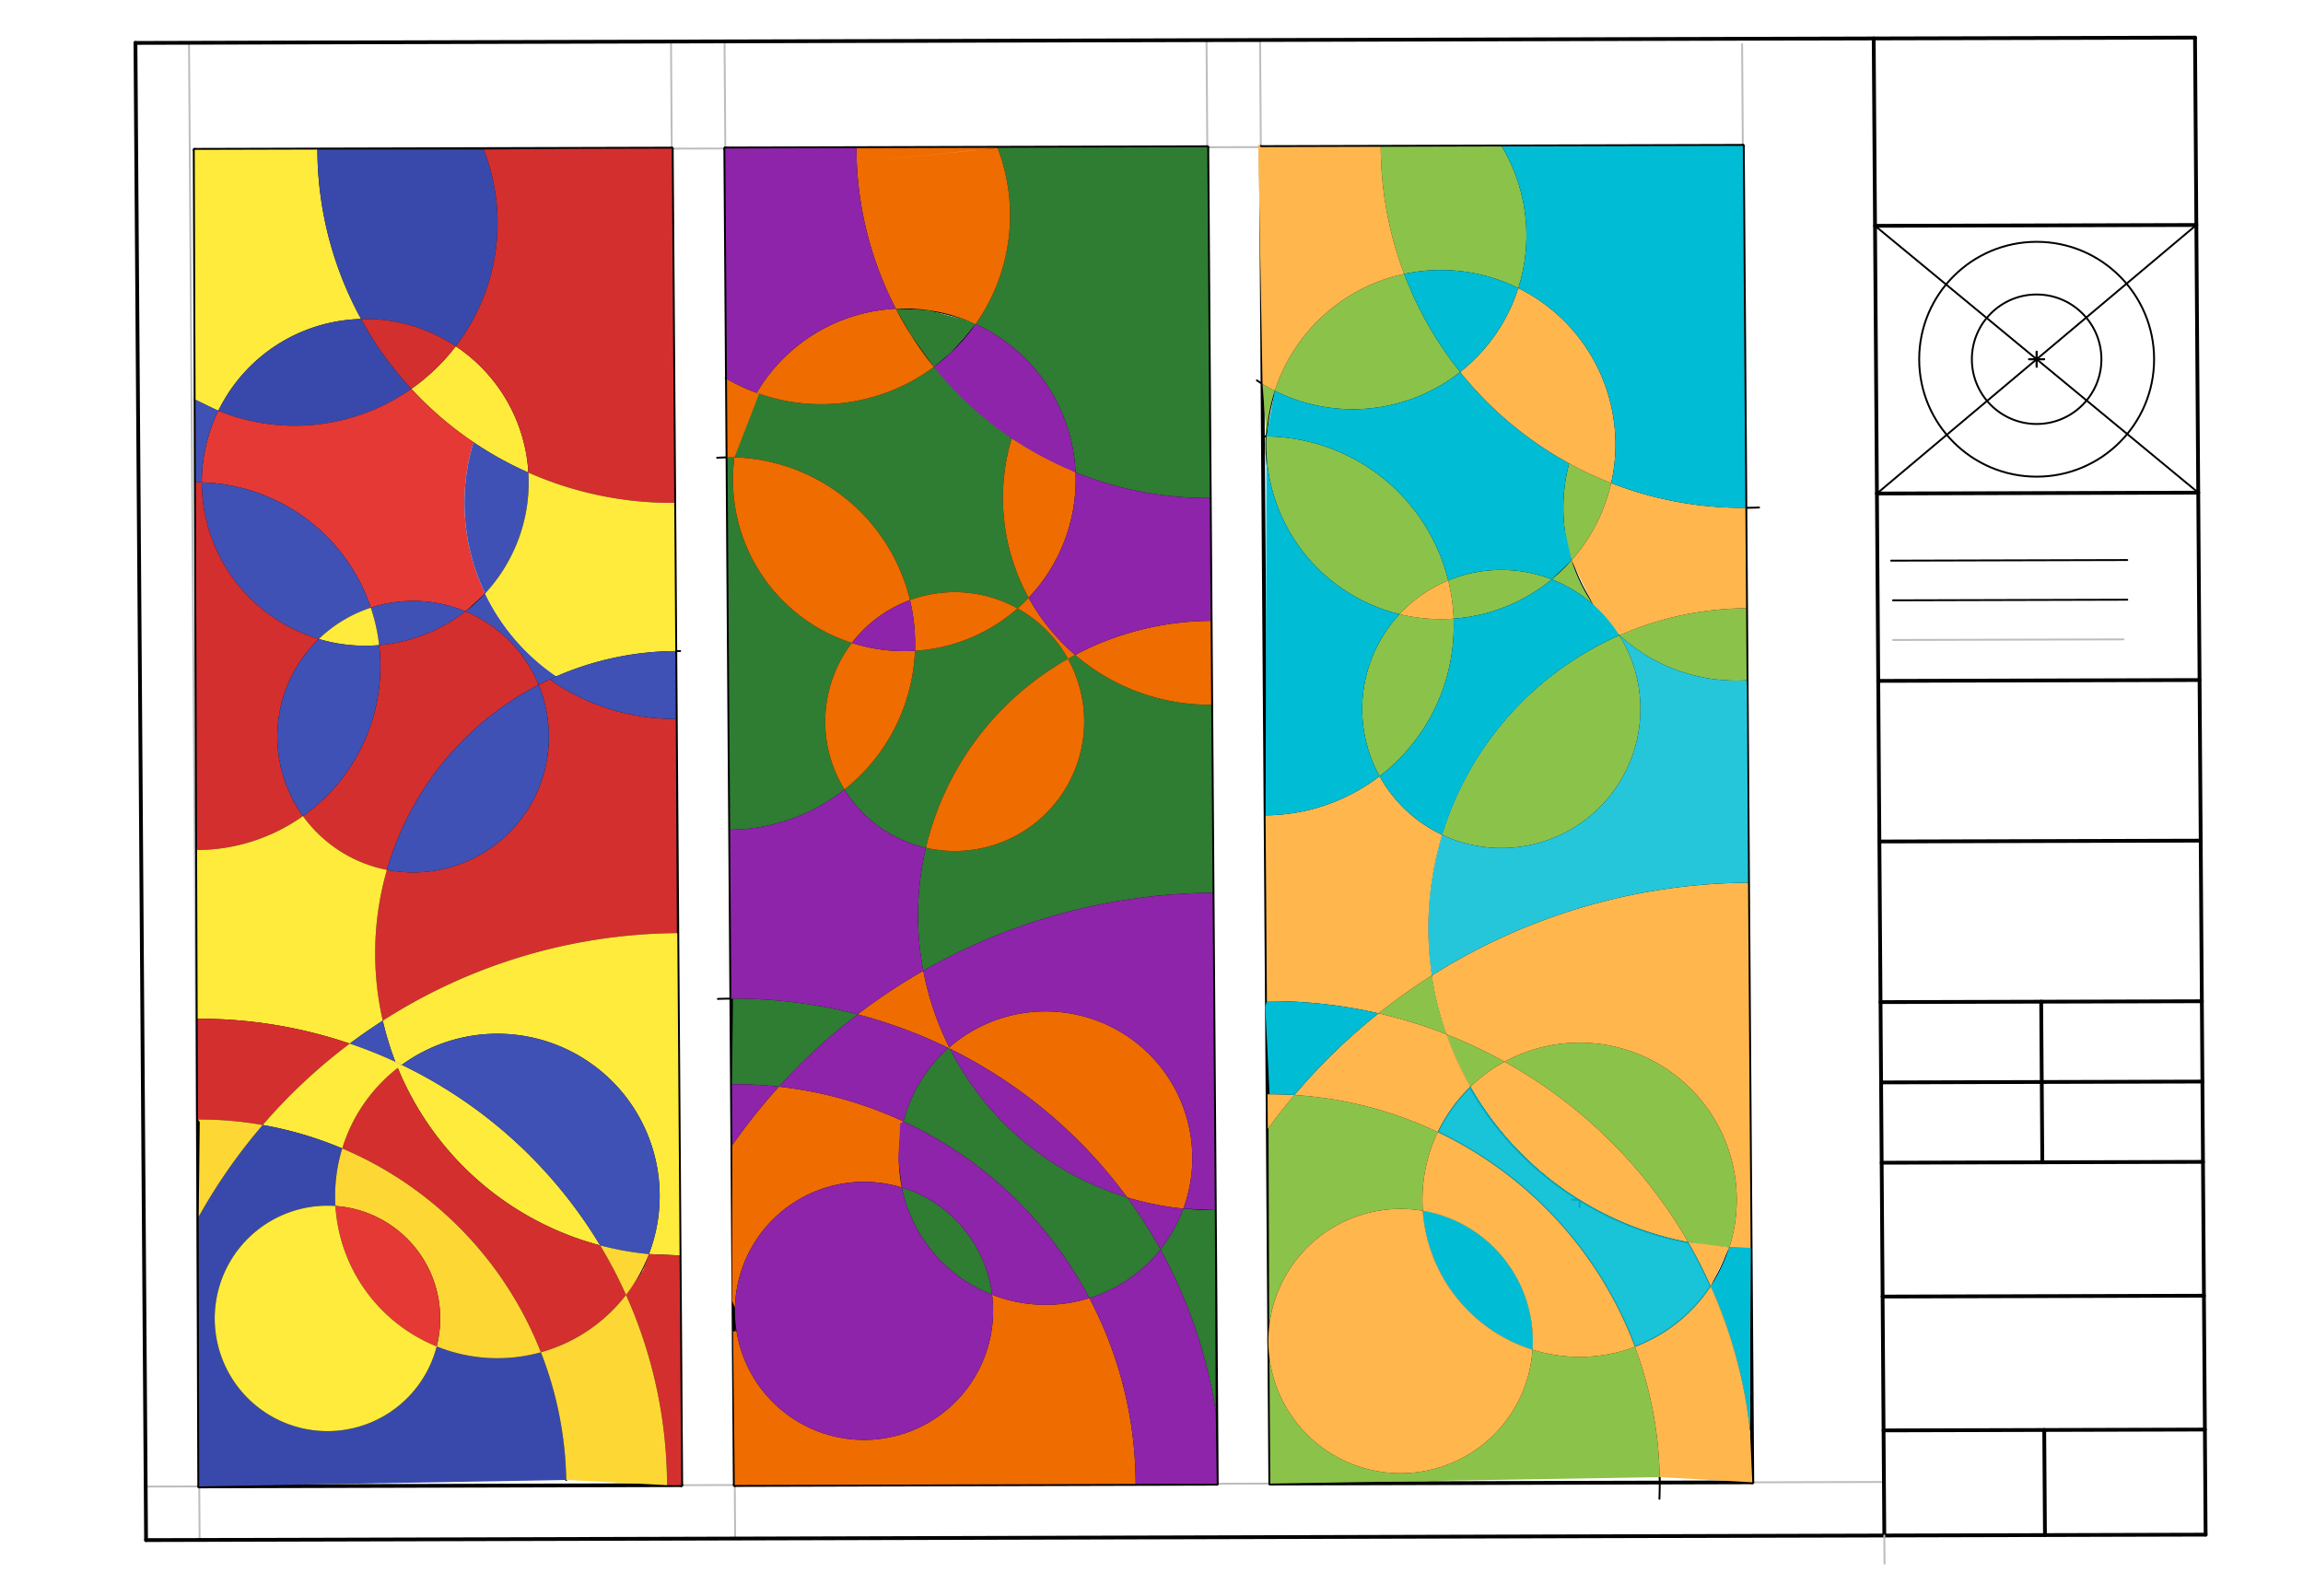 <svg xmlns="http://www.w3.org/2000/svg" class="svg--816" height="100%" preserveAspectRatio="xMidYMid meet" viewBox="0 0 1219 845" width="100%"><defs><marker id="marker-arrow" markerHeight="16" markerUnits="userSpaceOnUse" markerWidth="24" orient="auto-start-reverse" refX="24" refY="4" viewBox="0 0 24 8"><path d="M 0 0 L 24 4 L 0 8 z" stroke="inherit"></path></marker></defs><g class="aux-layer--949"><g class="element--733"><defs><pattern height="5" id="fill_555_eupaos__pattern-stripes" patternTransform="rotate(-45)" patternUnits="userSpaceOnUse" width="5"><rect fill="#5C6BC0" height="1" transform="translate(0,0)" width="5"></rect></pattern></defs><g fill="url(#fill_555_eupaos__pattern-stripes)"><path d="M 388.735 242.218 L 388.735 242.218 L 377 244.312 Z" stroke="none"></path></g></g><g class="element--733"><line stroke="#BDBDBD" stroke-dasharray="none" stroke-linecap="round" stroke-width="1" x1="105.66" x2="100.046" y1="815.336" y2="22.649"></line></g><g class="element--733"><line stroke="#BDBDBD" stroke-dasharray="none" stroke-linecap="round" stroke-width="1" x1="389.124" x2="383.509" y1="814.586" y2="21.918"></line></g><g class="element--733"><line stroke="#BDBDBD" stroke-dasharray="none" stroke-linecap="round" stroke-width="1" x1="77.113" x2="997.181" y1="787.065" y2="784.633"></line></g><g class="element--733"><line stroke="#BDBDBD" stroke-dasharray="none" stroke-linecap="round" stroke-width="1" x1="360.577" x2="355.163" y1="786.316" y2="21.991"></line></g><g class="element--733"><line stroke="#BDBDBD" stroke-dasharray="none" stroke-linecap="round" stroke-width="1" x1="644.04" x2="638.627" y1="785.566" y2="21.26"></line></g><g class="element--733"><line stroke="#BDBDBD" stroke-dasharray="none" stroke-linecap="round" stroke-width="1" x1="672.387" x2="666.973" y1="785.491" y2="21.186"></line></g><g class="element--733"><line stroke="#BDBDBD" stroke-dasharray="none" stroke-linecap="round" stroke-width="1" x1="927.504" x2="922.111" y1="784.817" y2="23.407"></line></g><g class="element--733"><line stroke="#BDBDBD" stroke-dasharray="none" stroke-linecap="round" stroke-width="1" x1="103.063" x2="922.492" y1="79.334" y2="77.22"></line></g><g class="element--733"><line stroke="#000000" stroke-dasharray="none" stroke-linecap="round" stroke-width="2" x1="103.063" x2="355.564" y1="79.334" y2="78.683"></line></g><g class="element--733"><line stroke="#000000" stroke-dasharray="none" stroke-linecap="round" stroke-width="2" x1="103.063" x2="105.46" y1="79.334" y2="786.99"></line></g><g class="element--733"><line stroke="#000000" stroke-dasharray="none" stroke-linecap="round" stroke-width="2" x1="105.46" x2="360.577" y1="786.99" y2="786.316"></line></g><g class="element--733"><line stroke="#000000" stroke-dasharray="none" stroke-linecap="round" stroke-width="2" x1="360.577" x2="355.564" y1="786.316" y2="78.683"></line></g><g class="element--733"><line stroke="#000000" stroke-dasharray="none" stroke-linecap="round" stroke-width="2" x1="388.923" x2="644.04" y1="786.241" y2="785.566"></line></g><g class="element--733"><line stroke="#000000" stroke-dasharray="none" stroke-linecap="round" stroke-width="2" x1="388.923" x2="383.911" y1="786.241" y2="78.609"></line></g><g class="element--733"><line stroke="#000000" stroke-dasharray="none" stroke-linecap="round" stroke-width="2" x1="383.911" x2="639.028" y1="78.609" y2="77.951"></line></g><g class="element--733"><line stroke="#000000" stroke-dasharray="none" stroke-linecap="round" stroke-width="2" x1="639.028" x2="644.04" y1="77.951" y2="785.566"></line></g><g class="element--733"><line stroke="#000000" stroke-dasharray="none" stroke-linecap="round" stroke-width="2" x1="672.387" x2="927.504" y1="785.491" y2="784.817"></line></g><g class="element--733"><line stroke="#000000" stroke-dasharray="none" stroke-linecap="round" stroke-width="2" x1="927.504" x2="922.492" y1="784.817" y2="77.22"></line></g><g class="element--733"><line stroke="#000000" stroke-dasharray="none" stroke-linecap="round" stroke-width="2" x1="922.492" x2="667.375" y1="77.22" y2="77.878"></line></g><g class="element--733"><line stroke="#000000" stroke-dasharray="none" stroke-linecap="round" stroke-width="2" x1="667.375" x2="672.387" y1="77.878" y2="785.491"></line></g><g class="element--733"><g class="center--a87"><line x1="189.333" y1="255.375" x2="197.333" y2="255.375" stroke="#000000" stroke-width="1" stroke-linecap="round"></line><line x1="193.333" y1="251.375" x2="193.333" y2="259.375" stroke="#000000" stroke-width="1" stroke-linecap="round"></line><circle class="hit--87b" cx="193.333" cy="255.375" r="4" stroke="none" fill="transparent"></circle></g><circle cx="193.333" cy="255.375" fill="none" r="86.513" stroke="#000000" stroke-dasharray="none" stroke-width="1"></circle></g><g class="element--733"><g class="center--a87"><line x1="474.667" y1="254.042" x2="482.667" y2="254.042" stroke="#000000" stroke-width="1" stroke-linecap="round"></line><line x1="478.667" y1="250.042" x2="478.667" y2="258.042" stroke="#000000" stroke-width="1" stroke-linecap="round"></line><circle class="hit--87b" cx="478.667" cy="254.042" r="4" stroke="none" fill="transparent"></circle></g><circle cx="478.667" cy="254.042" fill="none" r="90.706" stroke="#000000" stroke-dasharray="none" stroke-width="1"></circle></g><g class="element--733"><g class="center--a87"><line x1="758.667" y1="235.375" x2="766.667" y2="235.375" stroke="#000000" stroke-width="1" stroke-linecap="round"></line><line x1="762.667" y1="231.375" x2="762.667" y2="239.375" stroke="#000000" stroke-width="1" stroke-linecap="round"></line><circle class="hit--87b" cx="762.667" cy="235.375" r="4" stroke="none" fill="transparent"></circle></g><circle cx="762.667" cy="235.375" fill="none" r="92.415" stroke="#000000" stroke-dasharray="none" stroke-width="1"></circle></g><g class="element--733"><path d="M 168.003 79.166 A 187.562 187.562 0 0 0 356.893 266.24" fill="none" stroke="#000000" stroke-dasharray="none" stroke-linecap="round" stroke-width="1"></path></g><g class="element--733"><path d="M 453.503 86.034 A 185.701 185.701 0 0 0 640.344 263.648" fill="none" stroke="#000000" stroke-dasharray="none" stroke-linecap="round" stroke-width="1"></path></g><g class="element--733"><path d="M 730.834 77.714 A 191.659 191.659 0 0 0 919.004 268.847" fill="none" stroke="#000000" stroke-dasharray="none" stroke-linecap="round" stroke-width="1"></path></g><g class="element--733"><path d="M 256.072 79.137 A 107.369 107.369 0 0 1 103.024 211.431" fill="none" stroke="#000000" stroke-dasharray="none" stroke-linecap="round" stroke-width="1"></path></g><g class="element--733"><path d="M 527.992 78.216 A 99.966 99.966 0 0 1 384.151 200.305" fill="none" stroke="#000000" stroke-dasharray="none" stroke-linecap="round" stroke-width="1"></path></g><g class="element--733"><path d="M 794.933 77.549 A 91.948 91.948 0 0 1 665.297 201.413" fill="none" stroke="#000000" stroke-dasharray="none" stroke-linecap="round" stroke-width="1"></path></g><g class="element--733"><g class="center--a87"><line x1="214.667" y1="390.042" x2="222.667" y2="390.042" stroke="#000000" stroke-width="1" stroke-linecap="round"></line><line x1="218.667" y1="386.042" x2="218.667" y2="394.042" stroke="#000000" stroke-width="1" stroke-linecap="round"></line><circle class="hit--87b" cx="218.667" cy="390.042" r="4" stroke="none" fill="transparent"></circle></g><circle cx="218.667" cy="390.042" fill="none" r="71.876" stroke="#000000" stroke-dasharray="none" stroke-width="1"></circle></g><g class="element--733"><g class="center--a87"><line x1="501.333" y1="382.042" x2="509.333" y2="382.042" stroke="#000000" stroke-width="1" stroke-linecap="round"></line><line x1="505.333" y1="378.042" x2="505.333" y2="386.042" stroke="#000000" stroke-width="1" stroke-linecap="round"></line><circle class="hit--87b" cx="505.333" cy="382.042" r="4" stroke="none" fill="transparent"></circle></g><circle cx="505.333" cy="382.042" fill="none" r="68.534" stroke="#000000" stroke-dasharray="none" stroke-width="1"></circle></g><g class="element--733"><g class="center--a87"><line x1="790.667" y1="375.375" x2="798.667" y2="375.375" stroke="#000000" stroke-width="1" stroke-linecap="round"></line><line x1="794.667" y1="371.375" x2="794.667" y2="379.375" stroke="#000000" stroke-width="1" stroke-linecap="round"></line><circle class="hit--87b" cx="794.667" cy="375.375" r="4" stroke="none" fill="transparent"></circle></g><circle cx="794.667" cy="375.375" fill="none" r="73.624" stroke="#000000" stroke-dasharray="none" stroke-width="1"></circle></g><g class="element--733"><path d="M 454.892 102.012 A 185.701 185.701 0 0 1 453.327 78.43" fill="none" stroke="#000000" stroke-dasharray="none" stroke-linecap="round" stroke-width="1"></path></g><g class="element--733"><path d="M 103.659 255.367 A 97.342 97.342 0 0 1 104.318 450.05" fill="none" stroke="#000000" stroke-dasharray="none" stroke-linecap="round" stroke-width="1"></path></g><g class="element--733"><path d="M 388.737 242.14 A 98.601 98.601 0 0 1 386.466 439.294" fill="none" stroke="#000000" stroke-dasharray="none" stroke-linecap="round" stroke-width="1"></path></g><g class="element--733"><path d="M 669.881 431.685 A 100.311 100.311 0 0 0 668.46 231.068" fill="none" stroke="#000000" stroke-dasharray="none" stroke-linecap="round" stroke-width="1"></path></g><g class="element--733"><path d="M 535.523 232.047 A 109.481 109.481 0 0 0 641.119 373.126" fill="none" stroke="#000000" stroke-dasharray="none" stroke-linecap="round" stroke-width="1"></path></g><g class="element--733"><path d="M 828.254 280.504 A 91.495 91.495 0 0 0 924.492 360.177" fill="none" stroke="#000000" stroke-dasharray="none" stroke-linecap="round" stroke-width="1"></path></g><g class="element--733"><path d="M 828.254 280.504 A 91.495 91.495 0 0 1 830.521 245.562" fill="none" stroke="#000000" stroke-dasharray="none" stroke-linecap="round" stroke-width="1"></path></g><g class="element--733"><path d="M 640.804 328.712 A 155.987 155.987 0 0 0 643.014 640.678" fill="none" stroke="#000000" stroke-dasharray="none" stroke-linecap="round" stroke-width="1"></path></g><g class="element--733"><path d="M 924.226 322.031 A 169.339 169.339 0 1 0 926.625 660.699" fill="none" stroke="#000000" stroke-dasharray="none" stroke-linecap="round" stroke-width="1"></path></g><g class="element--733"><path d="M 360 344.708 A 159.997 159.997 0 1 0 359.715 664.693" fill="none" stroke="#000000" stroke-dasharray="none" stroke-linecap="round" stroke-width="1"></path></g><g class="element--733"><g class="center--a87"><line x1="259.279" y1="633.216" x2="267.279" y2="633.216" stroke="#000000" stroke-width="1" stroke-linecap="round"></line><line x1="263.279" y1="629.216" x2="263.279" y2="637.216" stroke="#000000" stroke-width="1" stroke-linecap="round"></line><circle class="hit--87b" cx="263.279" cy="633.216" r="4" stroke="none" fill="transparent"></circle></g><circle cx="263.279" cy="633.216" fill="none" r="85.898" stroke="#000000" stroke-dasharray="none" stroke-width="1"></circle></g><g class="element--733"><g class="center--a87"><line x1="549.435" y1="613.163" x2="557.435" y2="613.163" stroke="#000000" stroke-width="1" stroke-linecap="round"></line><line x1="553.435" y1="609.163" x2="553.435" y2="617.163" stroke="#000000" stroke-width="1" stroke-linecap="round"></line><circle class="hit--87b" cx="553.435" cy="613.163" r="4" stroke="none" fill="transparent"></circle></g><circle cx="553.435" cy="613.163" fill="none" r="77.672" stroke="#000000" stroke-dasharray="none" stroke-width="1"></circle></g><g class="element--733"><g class="center--a87"><line x1="832.094" y1="635.224" x2="840.094" y2="635.224" stroke="#000000" stroke-width="1" stroke-linecap="round"></line><line x1="836.094" y1="631.224" x2="836.094" y2="639.224" stroke="#000000" stroke-width="1" stroke-linecap="round"></line><circle class="hit--87b" cx="836.094" cy="635.224" r="4" stroke="none" fill="transparent"></circle></g><circle cx="836.094" cy="635.224" fill="none" r="83.189" stroke="#000000" stroke-dasharray="none" stroke-width="1"></circle></g><g class="element--733"><path d="M 358.507 494.043 A 292.28 292.28 0 0 0 105.188 644.175" fill="none" stroke="#000000" stroke-dasharray="none" stroke-linecap="round" stroke-width="1"></path></g><g class="element--733"><path d="M 641.824 472.705 A 312.869 312.869 0 0 0 387.296 606.766" fill="none" stroke="#000000" stroke-dasharray="none" stroke-linecap="round" stroke-width="1"></path></g><g class="element--733"><path d="M 925.255 467.366 A 317.459 317.459 0 0 0 670.873 597.946" fill="none" stroke="#000000" stroke-dasharray="none" stroke-linecap="round" stroke-width="1"></path></g><g class="element--733"><path d="M 104.621 539.373 A 247.618 247.618 0 0 1 353.077 786.335" fill="none" stroke="#000000" stroke-dasharray="none" stroke-linecap="round" stroke-width="1"></path></g><g class="element--733"><path d="M 390.667 528.724 A 257.523 257.523 0 0 1 643.514 747.487" fill="none" stroke="#000000" stroke-dasharray="none" stroke-linecap="round" stroke-width="1"></path></g><g class="element--733"><path d="M 670.577 530.023 A 255.474 255.474 0 0 1 926.267 756.999" fill="none" stroke="#000000" stroke-dasharray="none" stroke-linecap="round" stroke-width="1"></path></g><g class="element--733"><path d="M 104.802 592.706 A 194.285 194.285 0 0 1 299.715 783.568" fill="none" stroke="#000000" stroke-dasharray="none" stroke-linecap="round" stroke-width="1"></path></g><g class="element--733"><path d="M 387.42 574.055 A 212.191 212.191 0 0 1 601.113 785.68" fill="none" stroke="#000000" stroke-dasharray="none" stroke-linecap="round" stroke-width="1"></path></g><g class="element--733"><path d="M 670.927 579.373 A 206.123 206.123 0 0 1 878.482 782.089" fill="none" stroke="#000000" stroke-dasharray="none" stroke-linecap="round" stroke-width="1"></path></g><g class="element--733"><g class="center--a87"><line x1="169.333" y1="698.042" x2="177.333" y2="698.042" stroke="#000000" stroke-width="1" stroke-linecap="round"></line><line x1="173.333" y1="694.042" x2="173.333" y2="702.042" stroke="#000000" stroke-width="1" stroke-linecap="round"></line><circle class="hit--87b" cx="173.333" cy="698.042" r="4" stroke="none" fill="transparent"></circle></g><circle cx="173.333" cy="698.042" fill="none" r="59.677" stroke="#000000" stroke-dasharray="none" stroke-width="1"></circle></g><g class="element--733"><g class="center--a87"><line x1="453.333" y1="694.042" x2="461.333" y2="694.042" stroke="#000000" stroke-width="1" stroke-linecap="round"></line><line x1="457.333" y1="690.042" x2="457.333" y2="698.042" stroke="#000000" stroke-width="1" stroke-linecap="round"></line><circle class="hit--87b" cx="457.333" cy="694.042" r="4" stroke="none" fill="transparent"></circle></g><circle cx="457.333" cy="694.042" fill="none" r="68.326" stroke="#000000" stroke-dasharray="none" stroke-width="1"></circle></g><g class="element--733"><g class="center--a87"><line x1="737.333" y1="710.042" x2="745.333" y2="710.042" stroke="#000000" stroke-width="1" stroke-linecap="round"></line><line x1="741.333" y1="706.042" x2="741.333" y2="714.042" stroke="#000000" stroke-width="1" stroke-linecap="round"></line><circle class="hit--87b" cx="741.333" cy="710.042" r="4" stroke="none" fill="transparent"></circle></g><circle cx="741.333" cy="710.042" fill="none" r="69.971" stroke="#000000" stroke-dasharray="none" stroke-width="1"></circle></g><g class="element--733"><path d="M 357.703 380.627 A 114.39 114.39 0 0 1 248.368 230.081" fill="none" stroke="#000000" stroke-dasharray="none" stroke-linecap="round" stroke-width="1"></path></g><g class="element--733"><path d="M 422.836 249.328 A 99.568 99.568 0 0 0 379.581 242.367" fill="none" stroke="#000000" stroke-dasharray="none" stroke-linecap="round" stroke-width="1"></path></g><g class="element--733"><path d="M 390.667 528.724 A 257.523 257.523 0 0 0 379.985 528.873" fill="none" stroke="#000000" stroke-dasharray="none" stroke-linecap="round" stroke-width="1"></path></g><g class="element--733"><path d="M 919.004 268.847 A 191.659 191.659 0 0 0 931.084 268.686" fill="none" stroke="#000000" stroke-dasharray="none" stroke-linecap="round" stroke-width="1"></path></g><g class="element--733"><path d="M 878.482 782.089 A 206.123 206.123 0 0 1 878.353 793.541" fill="none" stroke="#000000" stroke-dasharray="none" stroke-linecap="round" stroke-width="1"></path></g><g class="element--733"><line stroke="#000000" stroke-dasharray="none" stroke-linecap="round" stroke-width="1" x1="993.474" x2="1162.548" y1="261.287" y2="119.12"></line></g><g class="element--733"><line stroke="#000000" stroke-dasharray="none" stroke-linecap="round" stroke-width="1" x1="992.47" x2="1163.552" y1="119.559" y2="260.838"></line></g><g class="element--733"><g class="center--a87"><line x1="1074.014" y1="190.201" x2="1082.014" y2="190.201" stroke="#000000" stroke-width="1" stroke-linecap="round"></line><line x1="1078.014" y1="186.201" x2="1078.014" y2="194.201" stroke="#000000" stroke-width="1" stroke-linecap="round"></line><circle class="hit--87b" cx="1078.014" cy="190.201" r="4" stroke="none" fill="transparent"></circle></g><circle cx="1078.014" cy="190.201" fill="none" r="62.172" stroke="#000000" stroke-dasharray="none" stroke-width="1"></circle></g><g class="element--733"><g class="center--a87"><line x1="1074.014" y1="190.201" x2="1082.014" y2="190.201" stroke="#000000" stroke-width="1" stroke-linecap="round"></line><line x1="1078.014" y1="186.201" x2="1078.014" y2="194.201" stroke="#000000" stroke-width="1" stroke-linecap="round"></line><circle class="hit--87b" cx="1078.014" cy="190.201" r="4" stroke="none" fill="transparent"></circle></g><circle cx="1078.014" cy="190.201" fill="none" r="34.284" stroke="#000000" stroke-dasharray="none" stroke-width="1"></circle></g></g><g class="main-layer--75a"><g class="element--733"><g fill="#FFEB3B" opacity="1"><path d="M 168.003 79.166 L 129.33 79.266 L 103.063 79.334 L 103.511 211.706 L 115.552 217.5 L 115.552 217.5 L 115.552 217.5 A 86.513 86.513 0 0 1 191.12 168.891 L 191.12 168.891 L 191.12 168.891 A 187.562 187.562 0 0 1 168.003 79.166 Z" stroke="none"></path></g></g><g class="element--733"><g fill="#FFEB3B" opacity="1"><path d="M 241.235 183.334 L 241.235 183.334 L 241.235 183.334 A 86.513 86.513 0 0 1 279.801 252.584 L 279.692 250.214 L 279.692 250.214 A 187.562 187.562 0 0 1 217.732 205.89 L 217.732 205.89 L 217.732 205.89 A 107.369 107.369 0 0 0 241.235 183.334 Z" stroke="none"></path></g></g><g class="element--733"><g fill="#3949AB" opacity="1"><path d="M 191.12 168.891 L 191.12 168.891 L 191.12 168.891 A 86.513 86.513 0 0 1 241.235 183.334 L 241.235 183.334 L 241.235 183.334 A 107.369 107.369 0 0 0 256.072 79.137 L 168.003 79.166 L 168.003 79.166 L 168.003 79.166 A 187.562 187.562 0 0 0 191.12 168.891 Z" stroke="none"></path></g></g><g class="element--733"><g fill="#3949AB" opacity="1"><path d="M 191.12 168.891 L 191.12 168.891 L 191.12 168.891 A 187.562 187.562 0 0 0 217.732 205.89 L 217.732 205.89 L 217.732 205.89 A 107.369 107.369 0 0 1 115.552 217.5 L 115.552 217.5 L 115.552 217.5 A 86.513 86.513 0 0 1 191.12 168.891 Z" stroke="none"></path></g></g><g class="element--733"><g fill="#D32F2F" opacity="1"><path d="M 191.12 168.891 L 191.12 168.891 L 191.12 168.891 A 187.562 187.562 0 0 0 217.732 205.89 L 217.732 205.89 L 217.732 205.89 A 107.369 107.369 0 0 0 241.235 183.334 L 241.235 183.334 L 241.235 183.334 A 86.513 86.513 0 0 0 191.12 168.891 Z" stroke="none"></path></g></g><g class="element--733"><g fill="#D32F2F" opacity="1"><path d="M 241.235 183.334 L 241.235 183.334 L 241.235 183.334 A 86.513 86.513 0 0 1 279.692 250.214 L 279.692 250.214 L 279.692 250.214 A 187.562 187.562 0 0 0 356.893 266.24 L 355.564 78.683 L 303.428 78.817 L 256.072 79.137 L 256.072 79.137 L 256.072 79.137 A 107.369 107.369 0 0 1 241.235 183.334 Z" stroke="none"></path></g></g><g class="element--733"><g fill="#E53935" opacity="1"><path d="M 217.732 205.89 L 217.732 205.89 L 217.732 205.89 A 187.562 187.562 0 0 0 250.608 234.129 L 250.608 234.129 L 250.608 234.129 A 111.03 111.03 0 0 0 256.76 314.21 L 246.374 323.72 L 246.374 323.72 L 246.374 323.72 A 71.876 71.876 0 0 0 196.276 321.742 L 196.274 321.742 L 196.274 321.742 A 97.342 97.342 0 0 0 104.577 255.368 L 106.821 255.408 L 106.821 255.408 A 86.513 86.513 0 0 1 115.552 217.5 L 115.552 217.5 L 115.552 217.5 A 107.369 107.369 0 0 0 217.86 205.799 Z" stroke="none"></path></g></g><g class="element--733"><g fill="#3F51B5" opacity="1"><path d="M 115.552 217.5 L 103.511 211.706 L 103.659 255.367 L 103.659 255.367 L 103.659 255.367 L 103.659 255.367 L 103.659 255.367 A 97.342 97.342 0 0 1 108.635 255.478 L 106.821 255.367 L 106.821 255.367 A 86.513 86.513 0 0 1 115.03 218.592 Z" stroke="none"></path></g></g><g class="element--733"><g fill="#3F51B5" opacity="1"><path d="M 250.608 234.129 L 250.608 234.129 L 250.608 234.129 A 111.03 111.03 0 0 0 256.76 314.21 L 256.76 314.21 L 256.76 314.21 A 86.513 86.513 0 0 0 279.692 250.214 L 279.692 250.214 L 279.692 250.214 A 187.562 187.562 0 0 1 251.654 234.83 Z" stroke="none"></path></g></g><g class="element--733"><g fill="#3F51B5" opacity="1"><path d="M 256.76 314.21 L 256.76 314.21 L 256.76 314.21 A 111.03 111.03 0 0 0 294.513 358.09 L 294.513 358.09 L 294.513 358.09 A 159.997 159.997 0 0 0 285.734 362.248 L 284.905 362.137 L 284.905 362.137 A 71.876 71.876 0 0 0 246.374 323.72 L 246.374 323.72 L 246.374 323.72 A 86.513 86.513 0 0 0 256.76 314.21 Z" stroke="none"></path></g></g><g class="element--733"><g fill="#3F51B5" opacity="1"><path d="M 196.274 321.742 L 196.274 321.742 L 196.274 321.742 A 97.342 97.342 0 0 1 200.692 341.574 L 200.692 341.574 L 200.692 341.574 A 86.513 86.513 0 0 0 246.374 323.72 L 246.374 323.72 L 246.374 323.72 A 71.876 71.876 0 0 0 197.651 321.306 Z" stroke="none"></path></g></g><g class="element--733"><g fill="#FFEB3B" opacity="1"><path d="M 279.692 250.214 L 279.692 250.214 L 279.692 250.214 A 187.562 187.562 0 0 0 356.893 266.24 L 357.449 344.706 L 357.449 344.706 L 357.449 344.706 A 159.997 159.997 0 0 0 294.513 358.09 L 294.513 358.09 L 294.513 358.09 A 111.03 111.03 0 0 1 256.76 314.21 L 256.76 314.21 L 256.76 314.21 A 86.513 86.513 0 0 0 279.692 250.214 Z" stroke="none"></path></g></g><g class="element--733"><g fill="#3F51B5" opacity="1"><path d="M 106.821 255.408 L 106.821 255.408 L 106.821 255.408 A 97.342 97.342 0 0 1 197.046 324.145 L 196.274 321.742 L 196.274 321.742 A 71.876 71.876 0 0 0 168.753 338.322 L 168.753 338.322 L 168.753 338.322 A 86.513 86.513 0 0 1 106.821 255.408 Z" stroke="none"></path></g></g><g class="element--733"><g fill="#FFEB3B" opacity="1"><path d="M 196.274 321.742 L 196.274 321.742 L 196.274 321.742 A 71.876 71.876 0 0 0 168.753 338.322 L 168.753 338.322 L 168.753 338.322 A 86.513 86.513 0 0 0 200.692 341.574 L 200.692 341.574 L 200.692 341.574 A 97.342 97.342 0 0 0 196.274 321.742 Z" stroke="none"></path></g></g><g class="element--733"><g fill="#D32F2F" opacity="1"><path d="M 246.374 323.72 L 246.374 323.72 L 246.374 323.72 A 71.876 71.876 0 0 1 284.996 362.353 L 285.09 362.58 L 285.09 362.58 A 159.997 159.997 0 0 0 204.792 460.566 L 204.792 460.566 L 204.792 460.566 A 71.876 71.876 0 0 1 159.809 431.297 L 160.357 432.068 L 160.357 432.068 A 97.342 97.342 0 0 0 200.692 341.574 L 200.692 341.574 L 200.692 341.574 A 86.513 86.513 0 0 0 246.374 323.72 Z" stroke="none"></path></g></g><g class="element--733"><g fill="#D32F2F" opacity="1"><path d="M 106.821 255.408 L 106.821 255.408 L 106.821 255.408 A 97.342 97.342 0 0 0 103.659 255.367 Z" stroke="none"></path></g></g><g class="element--733"><g fill="#D32F2F" opacity="1"><path d="M 106.821 255.408 L 106.821 255.408 L 106.821 255.408 A 97.342 97.342 0 0 0 103.659 255.367 Z" stroke="none"></path></g></g><g class="element--733"><g fill="#D32F2F" opacity="1"><path d="M 103.659 255.367 L 104.318 450.05 L 104.318 450.05 L 104.318 450.05 A 97.342 97.342 0 0 0 160.357 432.068 L 160.357 432.068 L 160.357 432.068 A 71.876 71.876 0 0 1 168.753 338.322 L 168.753 338.322 L 168.753 338.322 A 86.513 86.513 0 0 1 106.821 255.367 Z" stroke="none"></path></g></g><g class="element--733"><g fill="#D32F2F" opacity="1"><path d="M 103.659 255.367 L 294.513 358.09 L 103.659 255.367 Z" stroke="none"></path></g></g><g class="element--733"><g fill="#D32F2F" opacity="1"><path d="M 290.941 359.703 L 285.09 362.58 L 285.09 362.58 L 285.09 362.58 A 71.876 71.876 0 0 1 204.792 460.566 L 204.792 460.566 L 204.792 460.566 A 159.997 159.997 0 0 0 203.043 542.205 L 202.618 540.396 L 202.618 540.396 A 292.28 292.28 0 0 1 358.277 494.045 L 357.703 380.627 L 357.703 380.627 L 357.703 380.627 A 114.39 114.39 0 0 1 290.941 359.703 Z" stroke="none"></path></g></g><g class="element--733"><g fill="#3F51B5" opacity="1"><path d="M 290.941 359.703 L 290.941 359.703 L 290.941 359.703 A 114.39 114.39 0 0 0 357.703 380.627 L 357.535 356.926 L 357.449 344.706 L 357.449 344.706 L 357.449 344.706 A 159.997 159.997 0 0 0 291.822 359.296 Z" stroke="none"></path></g></g><g class="element--733"><g fill="#3F51B5" opacity="1"><path d="M 285.09 362.58 L 285.09 362.58 L 285.09 362.58 A 159.997 159.997 0 0 0 204.792 460.566 L 204.792 460.566 L 204.792 460.566 A 71.876 71.876 0 0 0 285.09 362.58 Z" stroke="none"></path></g></g><g class="element--733"><g fill="#3F51B5" opacity="1"><path d="M 200.692 341.574 L 200.692 341.574 L 200.692 341.574 A 86.513 86.513 0 0 1 167.119 337.82 L 168.753 338.322 L 168.753 338.322 A 71.876 71.876 0 0 0 160.357 432.068 L 160.357 432.068 L 160.357 432.068 A 97.342 97.342 0 0 0 200.858 343.129 Z" stroke="none"></path></g></g><g class="element--733"><g fill="#FFEB3B" opacity="1"><path d="M 160.357 432.068 L 160.357 432.068 L 160.357 432.068 A 71.876 71.876 0 0 0 204.842 460.576 L 204.792 460.566 L 204.792 460.566 A 159.997 159.997 0 0 0 202.618 540.396 L 202.618 540.396 L 202.618 540.396 A 292.28 292.28 0 0 0 184.682 552.888 L 185.141 552.542 L 185.141 552.542 A 247.618 247.618 0 0 0 104.621 539.373 L 104.318 450.05 L 104.318 450.05 L 104.318 450.05 A 97.342 97.342 0 0 0 160.633 431.872 Z" stroke="none"></path></g></g><g class="element--733"><g fill="#FFEB3B" opacity="1"><path d="M 202.618 540.396 L 202.618 540.396 L 202.618 540.396 A 292.28 292.28 0 0 1 358.507 494.043 L 359.715 664.693 L 343.478 663.982 L 343.478 663.982 L 343.478 663.982 A 85.898 85.898 0 0 0 212.691 563.794 L 210.288 564.767 L 210.288 564.767 A 159.997 159.997 0 0 1 202.618 540.396 Z" stroke="none"></path></g></g><g class="element--733"><g fill="#FFEB3B" opacity="1"><path d="M 317.661 659.375 L 317.661 659.375 L 317.661 659.375 A 247.618 247.618 0 0 0 212.691 563.794 L 210.288 564.767 L 210.288 564.767 A 159.997 159.997 0 0 0 322.248 660.517 Z" stroke="none"></path></g></g><g class="element--733"><g fill="#3F51B5" opacity="1"><path d="M 212.691 563.794 L 212.691 563.794 L 212.691 563.794 A 247.618 247.618 0 0 1 317.661 659.375 L 317.661 659.375 L 317.661 659.375 A 159.997 159.997 0 0 0 342.844 663.921 L 343.478 663.982 L 343.478 663.982 A 85.898 85.898 0 0 0 211.247 564.87 Z" stroke="none"></path></g></g><g class="element--733"><g fill="#3F51B5" opacity="1"><path d="M 202.618 540.396 L 202.618 540.396 L 202.618 540.396 A 159.997 159.997 0 0 0 210.288 564.767 L 212.691 563.794 L 212.691 563.794 A 247.618 247.618 0 0 0 185.141 552.542 L 185.141 552.542 L 185.141 552.542 A 292.28 292.28 0 0 1 202.618 540.396 Z" stroke="none"></path></g></g><g class="element--733"><g fill="#D32F2F" opacity="1"><path d="M 210.549 565.407 L 210.549 565.407 L 210.549 565.407 A 159.997 159.997 0 0 0 318.881 659.693 L 317.661 659.375 L 317.661 659.375 A 247.618 247.618 0 0 1 331.364 685.589 L 331.364 685.589 L 331.364 685.589 A 85.898 85.898 0 0 1 286.3 715.972 L 286.3 715.972 L 286.3 715.972 A 194.285 194.285 0 0 0 181.149 608.054 L 181.149 608.054 L 181.149 608.054 A 85.898 85.898 0 0 1 210.549 565.407 Z" stroke="none"></path></g></g><g class="element--733"><g fill="#D32F2F" opacity="1"><path d="M 343.478 663.982 L 359.715 664.693 L 360.577 786.316 L 360.577 786.316 L 353.077 786.335 L 353.077 786.335 A 247.618 247.618 0 0 0 331.364 685.589 L 340.571 672.357 Z" stroke="none"></path></g></g><g class="element--733"><g fill="#D32F2F" opacity="1"><path d="M 343.478 663.982 L 185.141 552.542 L 343.478 663.982 Z" stroke="none"></path></g></g><g class="element--733"><g fill="#D32F2F" opacity="1"><path d="M 185.141 552.542 L 185.141 552.542 L 185.141 552.542 A 292.28 292.28 0 0 0 139.064 595.633 L 139.064 595.633 L 139.064 595.633 A 194.285 194.285 0 0 0 104.802 592.706 L 104.621 539.373 L 104.621 539.373 L 104.621 539.373 A 247.618 247.618 0 0 1 185.141 552.542 Z" stroke="none"></path></g></g><g class="element--733"><g fill="#FFEB3B" opacity="1"><path d="M 185.141 552.542 L 185.141 552.542 L 185.141 552.542 A 247.618 247.618 0 0 1 212.691 563.794 L 212.691 563.794 L 212.691 563.794 A 85.898 85.898 0 0 0 181.149 608.054 L 181.149 608.054 L 181.149 608.054 A 194.285 194.285 0 0 0 139.064 595.633 L 139.064 595.633 L 139.064 595.633 A 292.28 292.28 0 0 1 185.141 552.542 Z" stroke="none"></path></g></g><g class="element--733"><g fill="#3949AB" opacity="1"><path d="M 139.064 595.633 L 139.064 595.633 L 139.064 595.633 A 194.285 194.285 0 0 1 181.149 608.054 L 181.149 608.054 L 181.149 608.054 A 85.898 85.898 0 0 0 177.544 638.513 L 177.544 638.513 L 177.544 638.513 A 59.677 59.677 0 1 0 231.138 712.874 L 231.138 712.874 L 231.138 712.874 A 85.898 85.898 0 0 0 286.3 715.972 L 286.3 715.972 L 286.3 715.972 A 194.285 194.285 0 0 1 299.715 783.568 L 105.46 786.99 L 105.188 644.175 L 105.188 644.175 L 105.188 644.175 A 292.28 292.28 0 0 1 139.064 595.633 Z" stroke="none"></path></g></g><g class="element--733"><g fill="#FDD835" opacity="1"><path d="M 104.802 592.706 L 104.802 592.706 L 104.802 592.706 A 194.285 194.285 0 0 1 139.064 595.633 L 139.064 595.633 L 139.064 595.633 A 292.28 292.28 0 0 0 105.188 644.175 L 105.714 594.071 Z" stroke="none"></path></g></g><g class="element--733"><g fill="#FDD835" opacity="1"><path d="M 181.149 608.054 L 181.149 608.054 L 181.149 608.054 A 194.285 194.285 0 0 1 287.339 718.676 L 286.3 715.972 L 286.3 715.972 A 85.898 85.898 0 0 1 231.508 713.023 L 231.138 712.874 L 231.138 712.874 A 59.677 59.677 0 0 0 174.349 638.373 L 177.544 638.513 L 177.544 638.513 A 85.898 85.898 0 0 1 180.888 608.919 Z" stroke="none"></path></g></g><g class="element--733"><g fill="#FDD835" opacity="1"><path d="M 317.661 659.375 L 317.661 659.375 L 317.661 659.375 A 247.618 247.618 0 0 1 331.364 685.589 L 331.364 685.589 L 331.364 685.589 A 85.898 85.898 0 0 0 343.073 665.019 L 343.478 663.982 L 343.478 663.982 A 159.997 159.997 0 0 1 316.364 659.026 Z" stroke="none"></path></g></g><g class="element--733"><g fill="#FDD835" opacity="1"><path d="M 286.3 715.972 L 286.3 715.972 L 286.3 715.972 A 194.285 194.285 0 0 1 299.715 783.568 L 353.077 786.335 L 353.077 786.335 L 353.077 786.335 A 247.618 247.618 0 0 0 332.309 687.722 L 331.364 685.589 L 331.364 685.589 A 85.898 85.898 0 0 1 286.3 715.972 Z" stroke="none"></path></g></g><g class="element--733"><g fill="#E53935" opacity="1"><path d="M 177.544 638.513 L 177.544 638.513 L 177.544 638.513 A 59.677 59.677 0 0 1 231.138 712.874 L 231.138 712.874 L 231.138 712.874 A 85.898 85.898 0 0 1 177.544 638.513 Z" stroke="none"></path></g></g><g class="element--733"><g fill="#FFEB3B" opacity="1"><path d="M 177.544 638.513 L 177.544 638.513 L 177.544 638.513 A 59.677 59.677 0 1 0 231.138 712.874 L 231.138 712.874 L 231.138 712.874 A 85.898 85.898 0 0 1 177.483 637.4 Z" stroke="none"></path></g></g><g class="element--733"><g fill="#2E7D32" opacity="1"><path d="M 553.33 78.172 L 528.001 78.238 L 528.001 78.238 L 528.001 78.238 A 99.966 99.966 0 0 1 516.273 171.778 L 503.174 166.709 A 90.706 90.706 0 0 1 569.285 250.058 L 569.285 250.058 L 569.285 250.058 A 185.701 185.701 0 0 0 640.344 263.648 L 639.028 77.951 L 553.33 78.172 Z" stroke="none"></path></g></g><g class="element--733"><g fill="#2E7D32" opacity="1"><path d="M 516.422 171.567 L 503.506 186.528 L 494.283 194.286 L 482.301 177.559 L 474.178 163.447 L 491.268 164.215 L 519.333 171.75 Z" stroke="none"></path></g></g><g class="element--733"><g fill="#2E7D32" opacity="1"><path d="M 494.283 194.286 L 494.283 194.286 L 494.283 194.286 A 99.966 99.966 0 0 1 400.518 207.994 L 400.518 207.994 L 400.518 207.994 A 90.706 90.706 0 0 0 388.745 242.141 L 388.737 242.14 L 388.737 242.14 A 98.601 98.601 0 0 1 481.655 317.728 L 481.655 317.728 L 481.655 317.728 A 68.534 68.534 0 0 1 538.602 322.125 L 538.602 322.125 L 538.602 322.125 A 90.706 90.706 0 0 0 544.457 316.485 L 544.457 316.485 L 544.457 316.485 A 109.481 109.481 0 0 1 535.501 232.117 L 494.283 194.286 Z" stroke="none"></path></g></g><g class="element--733"><g fill="#2E7D32" opacity="1"><path d="M 388.735 242.218 L 385.069 242.177 L 386.466 439.294 L 386.466 439.294 L 386.466 439.294 A 98.601 98.601 0 0 0 446.985 417.991 L 446.985 417.991 L 446.985 417.991 A 68.534 68.534 0 0 1 450.905 340.395 L 450.905 340.395 L 450.905 340.395 A 90.706 90.706 0 0 1 388.681 242.634 Z" stroke="none"></path></g></g><g class="element--733"><g fill="#2E7D32" opacity="1"><path d="M 538.602 322.125 L 538.602 322.125 L 538.602 322.125 A 90.706 90.706 0 0 1 484.292 344.573 L 484.292 344.573 L 484.292 344.573 A 98.601 98.601 0 0 1 446.985 417.991 L 446.985 417.991 L 446.985 417.991 A 68.534 68.534 0 0 0 490.095 448.86 L 490.095 448.86 L 490.095 448.86 A 155.987 155.987 0 0 1 565.281 348.828 L 565.281 348.828 L 565.281 348.828 A 68.534 68.534 0 0 0 538.602 322.125 Z" stroke="none"></path></g></g><g class="element--733"><g fill="#2E7D32" opacity="1"><path d="M 569.076 346.756 L 569.076 346.756 L 569.076 346.756 A 155.987 155.987 0 0 0 559.066 352.525 Z" stroke="none"></path></g></g><g class="element--733"><g fill="#2E7D32" opacity="1"><path d="M 569.076 346.756 L 569.076 346.756 L 569.076 346.756 A 155.987 155.987 0 0 0 558.931 352.61 Z" stroke="none"></path></g></g><g class="element--733"><g fill="#2E7D32" opacity="1"><path d="M 565.281 348.828 L 565.281 348.828 L 565.281 348.828 A 68.534 68.534 0 0 1 490.095 448.86 L 490.095 448.86 L 490.095 448.86 A 155.987 155.987 0 0 0 488.698 513.986 L 488.698 513.986 L 488.698 513.986 A 312.869 312.869 0 0 1 641.824 472.705 L 641.119 373.126 L 641.119 373.126 L 641.119 373.126 A 109.481 109.481 0 0 1 569.076 346.756 Z" stroke="none"></path></g></g><g class="element--733"><g fill="#2E7D32" opacity="1"><path d="M 387.099 528.724 L 390.667 528.724 L 390.667 528.724 A 257.523 257.523 0 0 1 453.952 537.063 L 453.952 537.063 L 453.952 537.063 A 312.869 312.869 0 0 0 412.871 574.739 L 412.321 575.344 L 412.321 575.344 A 212.191 212.191 0 0 0 387.42 574.055 L 388 527.812 Z" stroke="none"></path></g></g><g class="element--733"><g fill="#2E7D32" opacity="1"><path d="M 502.066 554.904 L 502.505 554.683 L 502.505 554.683 A 155.987 155.987 0 0 0 594.05 633.158 L 596.593 633.954 L 596.593 633.954 A 257.523 257.523 0 0 1 614.225 661.511 L 614.225 661.511 L 614.225 661.511 A 77.672 77.672 0 0 1 576.63 687.291 L 576.63 687.291 L 576.63 687.291 A 212.191 212.191 0 0 0 478.227 593.757 L 478.227 593.757 L 478.227 593.757 A 77.672 77.672 0 0 1 502.424 554.59 Z" stroke="none"></path></g></g><g class="element--733"><g fill="#2E7D32" opacity="1"><path d="M 477.335 628.709 L 477.335 628.709 L 477.335 628.709 A 77.672 77.672 0 0 0 525.122 685.491 L 525.122 685.491 L 525.122 685.491 A 68.326 68.326 0 0 0 477.335 628.709 Z" stroke="none"></path></g></g><g class="element--733"><g fill="#2E7D32" opacity="1"><path d="M 626.359 639.904 L 626.359 639.904 L 626.359 639.904 A 155.987 155.987 0 0 0 643.014 640.678 L 643.514 747.487 L 643.514 747.487 L 643.514 747.487 A 257.523 257.523 0 0 0 614.395 661.819 L 614.225 661.511 L 614.225 661.511 A 77.672 77.672 0 0 0 626.079 640.653 Z" stroke="none"></path></g></g><g class="element--733"><g fill="#EF6C00" opacity="1"><path d="M 453.327 78.43 L 453.503 86.034 L 453.503 86.034 A 185.701 185.701 0 0 0 474.178 163.447 L 474.178 163.447 L 474.178 163.447 A 90.706 90.706 0 0 1 516.422 171.567 L 516.422 171.567 L 516.422 171.567 A 99.966 99.966 0 0 0 528.025 78.303 L 453.503 86.034 L 528.001 78.238 L 528.001 78.238 L 453.503 86.034 L 453.503 86.034 L 453.503 86.034 L 528.001 78.238 L 528.001 78.238 L 453.503 86.034 L 453.503 86.034 L 528.001 78.238 L 453.327 78.43 Z" stroke="none"></path></g></g><g class="element--733"><g fill="#EF6C00" opacity="1"><path d="M 474.178 163.447 L 474.178 163.447 L 474.178 163.447 A 185.701 185.701 0 0 0 494.283 194.286 L 494.283 194.286 L 494.283 194.286 A 99.966 99.966 0 0 1 400.518 207.994 L 400.518 207.994 L 400.518 207.994 A 90.706 90.706 0 0 1 474.178 163.447 Z" stroke="none"></path></g></g><g class="element--733"><g fill="#EF6C00" opacity="1"><path d="M 535.501 232.117 L 535.501 232.117 L 535.501 232.117 A 109.481 109.481 0 0 0 544.457 316.485 L 544.457 316.485 L 544.457 316.485 A 90.706 90.706 0 0 0 569.285 250.058 L 535.501 232.117 Z" stroke="none"></path></g></g><g class="element--733"><g fill="#EF6C00" opacity="1"><path d="M 544.457 316.485 L 544.457 316.485 L 544.457 316.485 A 109.481 109.481 0 0 0 569.076 346.756 L 569.076 346.756 L 569.076 346.756 A 155.987 155.987 0 0 0 564.808 349.095 L 565.293 348.85 L 565.293 348.85 A 68.534 68.534 0 0 0 538.602 322.125 L 538.602 322.125 L 538.602 322.125 A 90.706 90.706 0 0 0 544.457 316.485 Z" stroke="none"></path></g></g><g class="element--733"><g fill="#EF6C00" opacity="1"><path d="M 481.655 317.728 L 481.655 317.728 L 481.655 317.728 A 68.534 68.534 0 0 1 538.602 322.125 L 538.602 322.125 L 538.602 322.125 A 90.706 90.706 0 0 1 484.292 344.573 L 484.292 344.573 L 484.292 344.573 A 98.601 98.601 0 0 0 481.655 317.728 Z" stroke="none"></path></g></g><g class="element--733"><g fill="#EF6C00" opacity="1"><path d="M 481.655 317.728 L 481.655 317.728 L 481.655 317.728 A 98.601 98.601 0 0 0 388.737 242.14 L 388.735 242.218 L 388.735 242.218 A 90.706 90.706 0 0 0 450.905 340.395 L 450.905 340.395 L 450.905 340.395 A 68.534 68.534 0 0 1 483.729 317.002 Z" stroke="none"></path></g></g><g class="element--733"><g fill="#EF6C00" opacity="1"><path d="M 450.905 340.395 L 450.905 340.395 L 450.905 340.395 A 90.706 90.706 0 0 0 484.292 344.573 L 484.292 344.573 L 484.292 344.573 A 98.601 98.601 0 0 1 446.985 417.991 L 446.985 417.991 L 446.985 417.991 A 68.534 68.534 0 0 1 450.905 340.395 Z" stroke="none"></path></g></g><g class="element--733"><g fill="#EF6C00" opacity="1"><path d="M 569.076 346.756 L 569.076 346.756 L 569.076 346.756 A 155.987 155.987 0 0 1 640.804 328.712 L 640.979 353.309 L 641.119 373.126 L 641.119 373.126 L 641.119 373.126 A 109.481 109.481 0 0 1 569.076 346.756 Z" stroke="none"></path></g></g><g class="element--733"><g fill="#EF6C00" opacity="1"><path d="M 565.281 348.828 L 565.281 348.828 L 565.281 348.828 A 155.987 155.987 0 0 0 490.095 448.86 L 490.095 448.86 L 490.095 448.86 A 68.534 68.534 0 0 0 565.649 349.502 Z" stroke="none"></path></g></g><g class="element--733"><g fill="#EF6C00" opacity="1"><path d="M 488.698 513.986 L 488.698 513.986 L 488.698 513.986 A 312.869 312.869 0 0 0 454.571 536.591 L 453.952 537.063 L 453.952 537.063 A 257.523 257.523 0 0 1 502.066 554.904 L 502.505 554.683 L 502.505 554.683 A 155.987 155.987 0 0 1 488.698 513.986 Z" stroke="none"></path></g></g><g class="element--733"><g fill="#EF6C00" opacity="1"><path d="M 389.029 692.326 L 389.029 692.326 L 389.029 692.326 A 68.326 68.326 0 0 1 477.335 628.709 L 477.335 628.709 L 477.335 628.709 A 77.672 77.672 0 0 1 478.227 593.757 L 478.227 593.757 L 478.227 593.757 A 212.191 212.191 0 0 0 412.321 575.344 L 412.321 575.344 L 412.321 575.344 A 312.869 312.869 0 0 0 387.648 606.261 L 387.5 688.812 Z" stroke="none"></path></g></g><g class="element--733"><g fill="#EF6C00" opacity="1"><path d="M 389.893 705.005 L 389.893 705.005 L 389.893 705.005 A 68.326 68.326 0 0 0 525.338 687.426 L 525.122 685.491 L 525.122 685.491 A 77.672 77.672 0 0 0 576.564 687.312 L 576.63 687.291 L 576.63 687.291 A 212.191 212.191 0 0 1 601.113 785.68 L 388.923 786.241 L 388 704.812 Z" stroke="none"></path></g></g><g class="element--733"><g fill="#EF6C00" opacity="1"><path d="M 502.066 554.904 L 502.066 554.904 L 502.066 554.904 A 257.523 257.523 0 0 1 597.1 634.647 L 596.593 633.954 L 596.593 633.954 A 155.987 155.987 0 0 0 626.359 639.904 L 626.359 639.904 L 626.359 639.904 A 77.672 77.672 0 0 0 502.394 554.617 Z" stroke="none"></path></g></g><g class="element--733"><g fill="#EF6C00" opacity="1"><path d="M 384.775 200.667 L 384.775 200.667 L 384.775 200.667 A 99.966 99.966 0 0 0 401.82 208.457 L 388.735 242.218 L 385.069 242.177 L 384.775 200.667 Z" stroke="none"></path></g></g><g class="element--733"><g fill="#8E24AA" opacity="1"><path d="M 383.911 78.609 L 453.327 78.43 L 453.503 86.034 L 453.503 86.034 A 185.701 185.701 0 0 0 474.178 163.447 L 474.178 163.447 L 474.178 163.447 A 90.706 90.706 0 0 0 400.518 207.994 L 400.518 207.994 L 400.518 207.994 A 99.966 99.966 0 0 1 384.775 200.667 L 383.911 78.609 Z" stroke="none"></path></g></g><g class="element--733"><g fill="#8E24AA" opacity="1"><path d="M 516.422 171.567 L 516.422 171.567 L 516.422 171.567 A 99.966 99.966 0 0 1 494.283 194.286 L 494.283 194.286 L 494.283 194.286 A 185.701 185.701 0 0 0 569.285 250.058 L 569.285 250.058 L 569.285 250.058 A 90.706 90.706 0 0 0 516.422 171.567 Z" stroke="none"></path></g></g><g class="element--733"><g fill="#8E24AA" opacity="1"><path d="M 544.457 316.485 L 544.457 316.485 L 544.457 316.485 A 109.481 109.481 0 0 0 569.076 346.756 L 569.076 346.756 L 569.076 346.756 A 155.987 155.987 0 0 1 640.804 328.712 L 640.344 263.648 L 640.344 263.648 L 640.344 263.648 A 185.701 185.701 0 0 1 569.285 250.058 L 569.285 250.058 L 569.285 250.058 A 90.706 90.706 0 0 1 544.457 316.485 Z" stroke="none"></path></g></g><g class="element--733"><g fill="#8E24AA" opacity="1"><path d="M 481.655 317.728 L 481.655 317.728 L 481.655 317.728 A 98.601 98.601 0 0 1 484.292 344.573 L 484.292 344.573 L 484.292 344.573 A 90.706 90.706 0 0 1 450.905 340.395 L 450.905 340.395 L 450.905 340.395 A 68.534 68.534 0 0 1 480.992 317.976 Z" stroke="none"></path></g></g><g class="element--733"><g fill="#8E24AA" opacity="1"><path d="M 386.466 439.294 L 387.099 528.724 L 390.667 528.724 L 390.667 528.724 A 257.523 257.523 0 0 1 453.952 537.063 L 453.952 537.063 L 453.952 537.063 A 312.869 312.869 0 0 1 488.698 513.986 L 488.698 513.986 L 488.698 513.986 A 155.987 155.987 0 0 1 490.095 448.86 L 490.095 448.86 L 490.095 448.86 A 68.534 68.534 0 0 1 447.873 419.395 L 446.985 417.991 L 446.985 417.991 A 98.601 98.601 0 0 1 386.466 439.294 Z" stroke="none"></path></g></g><g class="element--733"><g fill="#8E24AA" opacity="1"><path d="M 488.698 513.986 L 488.698 513.986 L 488.698 513.986 A 312.869 312.869 0 0 1 641.824 472.705 L 643.014 640.678 L 626.359 639.904 L 626.359 639.904 L 626.359 639.904 A 77.672 77.672 0 0 0 502.066 554.904 L 502.505 554.683 L 502.505 554.683 A 155.987 155.987 0 0 1 488.607 513.51 Z" stroke="none"></path></g></g><g class="element--733"><g fill="#8E24AA" opacity="1"><path d="M 453.952 537.063 L 453.952 537.063 L 453.952 537.063 A 257.523 257.523 0 0 1 502.066 554.904 L 502.066 554.904 L 502.066 554.904 A 77.672 77.672 0 0 0 478.137 594.107 L 478.227 593.757 L 478.227 593.757 A 212.191 212.191 0 0 0 412.321 575.344 L 412.321 575.344 L 412.321 575.344 A 312.869 312.869 0 0 1 453.952 537.063 Z" stroke="none"></path></g></g><g class="element--733"><g fill="#8E24AA" opacity="1"><path d="M 387.42 574.055 L 387.42 574.055 L 387.42 574.055 A 212.191 212.191 0 0 1 411.011 575.203 L 412.321 575.344 L 412.321 575.344 A 312.869 312.869 0 0 0 387.648 606.261 L 387.42 574.055 Z" stroke="none"></path></g></g><g class="element--733"><g fill="#8E24AA" opacity="1"><path d="M 502.066 554.904 L 502.505 554.683 L 502.505 554.683 A 155.987 155.987 0 0 0 596.593 633.954 L 596.593 633.954 L 596.593 633.954 A 257.523 257.523 0 0 0 503.175 555.449 Z" stroke="none"></path></g></g><g class="element--733"><g fill="#8E24AA" opacity="1"><path d="M 596.593 633.954 L 596.593 633.954 L 596.593 633.954 A 257.523 257.523 0 0 1 614.225 661.511 L 614.225 661.511 L 614.225 661.511 A 77.672 77.672 0 0 0 626.359 639.904 L 626.359 639.904 L 626.359 639.904 A 155.987 155.987 0 0 1 596.593 633.954 Z" stroke="none"></path></g></g><g class="element--733"><g fill="#8E24AA" opacity="1"><path d="M 478.227 593.757 L 478.227 593.757 L 478.227 593.757 A 212.191 212.191 0 0 1 576.63 687.291 L 576.63 687.291 L 576.63 687.291 A 77.672 77.672 0 0 1 526.791 686.122 L 525.122 685.491 L 525.122 685.491 A 68.326 68.326 0 0 0 477.335 628.709 L 475.5 613.812 L 476.5 594.812 Z" stroke="none"></path></g></g><g class="element--733"><g fill="#8E24AA" opacity="1"><path d="M 477.335 628.709 L 477.335 628.709 L 477.335 628.709 A 68.326 68.326 0 1 0 525.122 685.491 L 525.122 685.491 L 525.122 685.491 A 77.672 77.672 0 0 1 477.335 628.709 Z" stroke="none"></path></g></g><g class="element--733"><g fill="#8E24AA" opacity="1"><path d="M 576.63 687.291 L 576.63 687.291 L 576.63 687.291 A 77.672 77.672 0 0 0 614.225 661.511 L 614.225 661.511 L 614.225 661.511 A 257.523 257.523 0 0 1 643.514 747.487 L 644.04 785.566 L 601.113 785.68 L 601.113 785.68 L 601.113 785.68 A 212.191 212.191 0 0 0 576.63 687.291 Z" stroke="none"></path></g></g><g class="element--733"><g fill="#8BC34A" opacity="1"><path d="M 730.834 77.714 L 794.933 77.549 L 794.933 77.549 L 794.933 77.549 A 91.948 91.948 0 0 1 803.636 152.538 L 803.636 152.538 L 803.636 152.538 A 92.415 92.415 0 0 0 743.229 145.028 L 743.229 145.028 L 743.229 145.028 A 191.659 191.659 0 0 1 730.834 77.714 Z" stroke="none"></path></g></g><g class="element--733"><g fill="#8BC34A" opacity="1"><path d="M 743.229 145.028 L 743.229 145.028 L 743.229 145.028 A 191.659 191.659 0 0 0 776.648 201.569 L 772.852 196.974 L 772.852 196.974 A 91.948 91.948 0 0 1 674.753 206.886 L 674.753 206.886 L 674.753 206.886 A 92.415 92.415 0 0 1 743.229 145.028 Z" stroke="none"></path></g></g><g class="element--733"><g fill="#8BC34A" opacity="1"><path d="M 668.263 203.294 L 668.263 203.294 L 668.263 203.294 A 91.948 91.948 0 0 0 674.753 206.886 L 674.753 206.886 L 674.753 206.886 A 92.415 92.415 0 0 0 670.352 231.072 L 674.753 206.886 L 670.352 231.072 L 670.352 231.072 L 668.263 203.294 Z" stroke="none"></path></g></g><g class="element--733"><g fill="#8BC34A" opacity="1"><path d="M 830.521 245.562 L 830.602 245.414 L 830.602 245.414 A 191.659 191.659 0 0 0 852.805 255.76 L 852.805 255.76 L 852.805 255.76 A 92.415 92.415 0 0 1 831.838 296.659 L 831.838 296.659 L 831.838 296.659 A 91.495 91.495 0 0 1 828.254 280.504 L 828.254 280.504 A 91.495 91.495 0 0 1 830.521 245.562 Z" stroke="none"></path></g></g><g class="element--733"><g fill="#8BC34A" opacity="1"><path d="M 670.352 231.072 L 670.352 231.072 L 670.352 231.072 A 100.311 100.311 0 0 1 766.556 307.329 L 766.556 307.329 L 766.556 307.329 A 73.624 73.624 0 0 0 740.817 325.169 L 740.817 325.169 L 740.817 325.169 A 92.415 92.415 0 0 1 670.352 231.072 Z" stroke="none"></path></g></g><g class="element--733"><g fill="#8BC34A" opacity="1"><path d="M 766.556 307.329 L 766.556 307.329 L 766.556 307.329 A 100.311 100.311 0 0 1 769.408 327.543 L 769.408 327.543 L 769.408 327.543 A 92.415 92.415 0 0 0 821.358 306.76 L 821.358 306.76 L 821.358 306.76 A 73.624 73.624 0 0 0 766.089 307.524 Z" stroke="none"></path></g></g><g class="element--733"><g fill="#8BC34A" opacity="1"><path d="M 740.817 325.169 L 740.817 325.169 L 740.817 325.169 A 92.415 92.415 0 0 0 769.407 327.543 L 769.408 327.543 L 769.408 327.543 A 100.311 100.311 0 0 1 730.22 410.97 L 730.22 410.97 L 730.22 410.97 A 73.624 73.624 0 0 1 742.555 323.367 Z" stroke="none"></path></g></g><g class="element--733"><g fill="#8BC34A" opacity="1"><path d="M 821.358 306.76 L 821.358 306.76 L 821.358 306.76 A 73.624 73.624 0 0 1 843.084 319.912 L 843.084 319.912 L 843.084 319.912 A 91.495 91.495 0 0 1 831.838 296.659 L 831.838 296.659 L 831.838 296.659 A 92.415 92.415 0 0 1 819.862 307.964 Z" stroke="none"></path></g></g><g class="element--733"><g fill="#8BC34A" opacity="1"><path d="M 857.248 336.357 L 857.248 336.357 L 857.248 336.357 A 91.495 91.495 0 0 0 924.496 360.177 L 924.226 322.031 L 924.226 322.031 L 924.226 322.031 A 169.339 169.339 0 0 0 857.248 336.357 Z" stroke="none"></path></g></g><g class="element--733"><g fill="#8BC34A" opacity="1"><path d="M 857.248 336.357 L 857.142 336.423 L 857.142 336.423 A 73.624 73.624 0 0 1 765.152 442.824 L 763.429 442.043 L 763.429 442.043 L 763.429 442.043 A 169.339 169.339 0 0 1 857.135 336.407 Z" stroke="none"></path></g></g><g class="element--733"><g fill="#8BC34A" opacity="1"><path d="M 757.952 516.429 L 757.952 516.429 L 757.952 516.429 A 169.339 169.339 0 0 0 765.724 547.678 L 765.724 547.678 L 765.724 547.678 A 255.474 255.474 0 0 0 728.988 536.366 L 729.687 536.526 L 729.687 536.526 A 317.459 317.459 0 0 1 757.952 516.429 Z" stroke="none"></path></g></g><g class="element--733"><g fill="#8BC34A" opacity="1"><path d="M 796.382 562.126 L 796.382 562.126 L 796.382 562.126 A 255.474 255.474 0 0 0 765.724 547.678 L 765.724 547.678 L 765.724 547.678 A 169.339 169.339 0 0 0 778.367 575.325 L 778.367 575.325 L 778.367 575.325 A 83.189 83.189 0 0 1 796.382 562.126 Z" stroke="none"></path></g></g><g class="element--733"><g fill="#8BC34A" opacity="1"><path d="M 796.382 562.126 L 796.382 562.126 L 796.382 562.126 A 83.189 83.189 0 0 1 915.38 660.405 L 915.38 660.405 L 915.38 660.405 A 169.339 169.339 0 0 1 893.594 657.685 L 893.594 657.685 L 893.594 657.685 A 255.474 255.474 0 0 0 796.382 562.125 Z" stroke="none"></path></g></g><g class="element--733"><g fill="#8BC34A" opacity="1"><path d="M 761.016 599.395 L 761.016 599.395 L 761.016 599.395 A 206.123 206.123 0 0 0 680.511 579.528 L 685.154 579.764 L 685.154 579.764 A 317.459 317.459 0 0 0 671.44 597.17 L 671.797 702.249 L 671.797 702.249 L 671.797 702.249 A 69.971 69.971 0 0 1 753.111 641.069 L 753.111 641.069 L 753.111 641.069 A 83.189 83.189 0 0 1 760.829 599.79 Z" stroke="none"></path></g></g><g class="element--733"><g fill="#8BC34A" opacity="1"><path d="M 811.157 714.587 L 811.157 714.587 L 811.157 714.587 A 83.189 83.189 0 0 0 865.353 713.097 L 865.376 713.089 L 865.376 713.089 A 206.123 206.123 0 0 1 878.482 782.089 L 672.387 785.491 L 671.915 718.818 L 671.915 718.818 L 671.915 718.818 A 69.971 69.971 0 0 0 811.157 714.587 Z" stroke="none"></path></g></g><g class="element--733"><g fill="#FFB74D" opacity="1"><path d="M 667.375 77.878 L 730.834 77.714 L 730.834 77.714 L 730.834 77.714 A 191.659 191.659 0 0 0 743.295 145.201 L 743.229 145.028 L 743.229 145.028 A 92.415 92.415 0 0 0 674.753 206.886 L 674.753 206.886 L 674.753 206.886 A 91.948 91.948 0 0 1 668.263 203.294 L 666 76.312 Z" stroke="none"></path></g></g><g class="element--733"><g fill="#FFB74D" opacity="1"><path d="M 803.636 152.538 L 803.636 152.538 L 803.636 152.538 A 91.948 91.948 0 0 1 772.852 196.974 L 772.852 196.974 L 772.852 196.974 A 191.659 191.659 0 0 0 852.805 255.76 L 852.805 255.76 L 852.805 255.76 A 92.415 92.415 0 0 0 803.636 152.538 Z" stroke="none"></path></g></g><g class="element--733"><g fill="#FFB74D" opacity="1"><path d="M 852.805 255.76 L 852.805 255.76 L 852.805 255.76 A 92.415 92.415 0 0 1 831.838 296.659 L 843.084 319.912 L 843.084 319.912 L 843.084 319.912 A 91.495 91.495 0 0 0 858.586 337.557 L 857.248 336.357 L 857.248 336.357 A 169.339 169.339 0 0 1 924.226 322.031 L 923.849 268.874 L 919.004 268.847 L 919.004 268.847 A 191.659 191.659 0 0 1 852.805 255.76 Z" stroke="none"></path></g></g><g class="element--733"><g fill="#FFB74D" opacity="1"><path d="M 766.556 307.329 L 766.556 307.329 L 766.556 307.329 A 73.624 73.624 0 0 0 740.817 325.169 L 740.817 325.169 L 740.817 325.169 A 92.415 92.415 0 0 0 769.784 327.515 L 769.408 327.543 L 769.408 327.543 A 100.311 100.311 0 0 0 766.882 308.688 Z" stroke="none"></path></g></g><g class="element--733"><g fill="#FFB74D" opacity="1"><path d="M 669.881 431.685 L 669.881 431.685 L 669.881 431.685 A 100.311 100.311 0 0 0 729.358 411.624 L 730.22 410.97 L 730.22 410.97 A 73.624 73.624 0 0 0 763.429 442.043 L 763.429 442.043 L 763.429 442.043 A 169.339 169.339 0 0 0 758.039 517 L 757.952 516.429 L 757.952 516.429 A 317.459 317.459 0 0 0 728.944 537.119 L 729.687 536.526 L 729.687 536.526 A 255.474 255.474 0 0 0 670.577 530.023 L 669.881 431.685 Z" stroke="none"></path></g></g><g class="element--733"><g fill="#FFB74D" opacity="1"><path d="M 757.952 516.429 L 757.952 516.429 L 757.952 516.429 A 317.459 317.459 0 0 1 925.255 467.366 L 926.417 631.327 L 926.625 660.699 L 926.625 660.699 L 926.625 660.699 A 169.339 169.339 0 0 1 915.38 660.405 L 915.38 660.405 L 915.38 660.405 A 83.189 83.189 0 0 0 796.382 562.126 L 796.382 562.126 L 796.382 562.126 A 255.474 255.474 0 0 0 765.724 547.678 L 765.724 547.678 L 765.724 547.678 A 169.339 169.339 0 0 1 757.952 516.429 Z" stroke="none"></path></g></g><g class="element--733"><g fill="#FFB74D" opacity="1"><path d="M 729.687 536.526 L 729.687 536.526 L 729.687 536.526 A 255.474 255.474 0 0 1 765.917 547.753 L 765.724 547.678 L 765.724 547.678 A 169.339 169.339 0 0 0 779.624 577.49 L 778.367 575.325 L 778.367 575.325 A 83.189 83.189 0 0 0 759.273 603.303 L 761.016 599.395 L 761.016 599.395 A 206.123 206.123 0 0 0 685.154 579.764 L 685.154 579.764 L 685.154 579.764 A 317.459 317.459 0 0 1 729.553 536.633 Z" stroke="none"></path></g></g><g class="element--733"><g fill="#FFB74D" opacity="1"><path d="M 670.927 579.373 L 670.927 579.373 L 670.927 579.373 A 206.123 206.123 0 0 1 685.154 579.764 L 685.154 579.764 L 685.154 579.764 A 317.459 317.459 0 0 0 671.057 597.694 L 670.927 579.373 Z" stroke="none"></path></g></g><g class="element--733"><g fill="#FFB74D" opacity="1"><path d="M 778.367 575.325 L 778.367 575.325 L 778.367 575.325 A 169.339 169.339 0 0 0 894.976 657.943 L 893.594 657.685 L 893.594 657.685 A 255.474 255.474 0 0 0 796.382 562.126 L 796.382 562.126 L 796.382 562.126 A 83.189 83.189 0 0 0 778.367 575.325 Z" stroke="none"></path></g></g><g class="element--733"><g fill="#00BCD4" opacity="1"><path d="M 794.933 77.549 L 794.933 77.549 L 794.933 77.549 A 91.948 91.948 0 0 1 803.636 152.538 L 803.636 152.538 L 803.636 152.538 A 92.415 92.415 0 0 1 852.805 255.76 L 852.805 255.76 L 852.805 255.76 A 191.659 191.659 0 0 0 919.004 268.847 L 923.849 268.874 L 922.492 77.22 L 794.933 77.549 Z" stroke="none"></path></g></g><g class="element--733"><g fill="#00BCD4" opacity="1"><path d="M 743.229 145.028 L 743.229 145.028 L 743.229 145.028 A 92.415 92.415 0 0 1 803.636 152.538 L 803.636 152.538 L 803.636 152.538 A 91.948 91.948 0 0 1 772.852 196.974 L 772.852 196.974 L 772.852 196.974 A 191.659 191.659 0 0 1 743.229 145.028 Z" stroke="none"></path></g></g><g class="element--733"><g fill="#00BCD4" opacity="1"><path d="M 772.852 196.974 L 772.852 196.974 L 772.852 196.974 A 91.948 91.948 0 0 1 674.753 206.886 L 674.753 206.886 L 670.352 231.072 L 670.352 231.072 L 670.352 231.072 A 100.311 100.311 0 0 1 766.556 307.329 L 766.556 307.329 L 766.556 307.329 A 73.624 73.624 0 0 1 821.358 306.76 L 831.838 296.659 L 828.254 280.504 L 828.254 280.504 A 91.495 91.495 0 0 1 830.521 245.562 L 830.602 245.414 L 830.602 245.414 A 191.659 191.659 0 0 1 770.534 194.018 Z" stroke="none"></path></g></g><g class="element--733"><g fill="#00BCD4" opacity="1"><path d="M 670.352 231.072 L 670.352 231.072 L 670.352 231.072 A 92.415 92.415 0 0 0 740.817 325.169 L 740.817 325.169 L 740.817 325.169 A 73.624 73.624 0 0 0 730.917 412.205 L 730.22 410.97 L 730.22 410.97 A 100.311 100.311 0 0 1 669.881 431.685 L 670.352 231.072 Z" stroke="none"></path></g></g><g class="element--733"><g fill="#00BCD4" opacity="1"><path d="M 769.408 327.543 L 769.408 327.543 L 769.408 327.543 A 92.415 92.415 0 0 0 820.084 307.788 L 821.358 306.76 L 821.358 306.76 A 73.624 73.624 0 0 1 857.142 336.423 L 857.248 336.357 L 857.248 336.357 A 169.339 169.339 0 0 0 763.693 441.183 L 763.429 442.043 L 763.429 442.043 A 73.624 73.624 0 0 1 730.22 410.97 L 730.22 410.97 L 730.22 410.97 A 100.311 100.311 0 0 0 769.408 327.543 Z" stroke="none"></path></g></g><g class="element--733"><g fill="#00BCD4" opacity="1"><path d="M 670.577 530.023 L 670.577 530.023 L 670.577 530.023 A 255.474 255.474 0 0 1 727.194 535.965 L 729.687 536.526 L 729.687 536.526 A 317.459 317.459 0 0 0 685.154 579.764 L 685.154 579.764 L 685.154 579.764 A 206.123 206.123 0 0 0 671.999 579.368 L 669.714 532.929 Z" stroke="none"></path></g></g><g class="element--733"><g fill="#00BCD4" opacity="0.9"><path d="M 761.016 599.395 L 761.016 599.395 L 761.016 599.395 A 83.189 83.189 0 0 1 778.425 575.268 L 778.367 575.325 L 778.367 575.325 A 169.339 169.339 0 0 0 893.594 657.685 L 893.594 657.685 L 893.594 657.685 A 255.474 255.474 0 0 1 905.531 681.036 L 905.531 681.036 L 905.531 681.036 A 83.189 83.189 0 0 1 865.655 712.983 L 865.376 713.089 L 865.376 713.089 A 206.123 206.123 0 0 0 761.976 599.856 Z" stroke="none"></path></g></g><g class="element--733"><g fill="#26C6DA" opacity="1"><path d="M 924.496 360.177 L 924.496 360.177 L 924.496 360.177 A 91.495 91.495 0 0 1 857.248 336.357 L 857.142 336.423 L 857.142 336.423 A 73.624 73.624 0 0 1 763.429 442.043 L 763.429 442.043 L 763.429 442.043 A 169.339 169.339 0 0 0 757.952 516.429 L 757.952 516.429 L 757.952 516.429 A 317.459 317.459 0 0 1 925.255 467.366 L 924.667 363.083 Z" stroke="none"></path></g></g><g class="element--733"><g fill="#26C6DA" opacity="1"><path d="M 905.531 681.036 L 905.531 681.036 L 905.531 681.036 A 83.189 83.189 0 0 0 915.38 660.405 L 926.625 660.699 L 926.267 756.999 L 926.267 756.999 L 926.267 756.999 A 255.474 255.474 0 0 0 905.568 681.118 Z" stroke="none"></path></g></g><g class="element--733"><g fill="#26C6DA" opacity="1"><path d="M 753.111 641.069 L 753.111 641.069 L 753.111 641.069 A 69.971 69.971 0 0 1 811.157 714.587 L 811.157 714.587 L 811.157 714.587 A 83.189 83.189 0 0 1 753.111 641.069 Z" stroke="none"></path></g></g><g class="element--733"><g fill="#00BCD4" opacity="1"><path d="M 915.38 660.405 L 915.38 660.405 L 915.38 660.405 A 83.189 83.189 0 0 1 904.139 683.08 L 905.531 681.036 L 905.531 681.036 A 255.474 255.474 0 0 1 926.156 756.026 L 926.625 660.699 L 915.38 660.405 Z" stroke="none"></path></g></g><g class="element--733"><g fill="#00BCD4" opacity="1"><path d="M 753.111 641.069 L 753.111 641.069 L 753.111 641.069 A 69.971 69.971 0 0 1 811.157 714.587 L 811.157 714.587 L 811.157 714.587 A 83.189 83.189 0 0 1 753.142 641.5 Z" stroke="none"></path></g></g><g class="element--733"><g fill="#FFB74D" opacity="1"><path d="M 761.016 599.395 L 761.016 599.395 L 761.016 599.395 A 83.189 83.189 0 0 0 753.111 641.069 L 753.111 641.069 L 753.111 641.069 A 69.971 69.971 0 0 1 811.157 714.587 L 811.157 714.587 L 811.157 714.587 A 83.189 83.189 0 0 0 863.849 713.646 L 865.376 713.089 L 865.376 713.089 A 206.123 206.123 0 0 0 761.016 599.395 Z" stroke="none"></path></g></g><g class="element--733"><g fill="#FFB74D" opacity="1"><path d="M 753.111 641.069 L 753.111 641.069 L 753.111 641.069 A 69.971 69.971 0 1 0 811.157 714.587 L 811.157 714.587 L 811.157 714.587 A 83.189 83.189 0 0 1 753.111 641.069 Z" stroke="none"></path></g></g><g class="element--733"><g fill="#FFB74D" opacity="1"><path d="M 893.594 657.685 L 893.594 657.685 L 893.594 657.685 A 255.474 255.474 0 0 1 905.531 681.036 L 915.38 660.405 L 915.38 660.405 L 893.594 657.685 Z" stroke="none"></path></g></g><g class="element--733"><g fill="#FFB74D" opacity="1"><path d="M 905.531 681.036 L 905.531 681.036 L 905.531 681.036 A 83.189 83.189 0 0 1 865.721 712.958 L 865.376 713.089 L 865.376 713.089 A 206.123 206.123 0 0 1 878.482 782.089 L 927.504 784.817 L 926.267 756.999 L 926.267 756.999 L 926.267 756.999 A 255.474 255.474 0 0 0 905.531 681.036 Z" stroke="none"></path></g></g><g class="element--733"><line stroke="#000000" stroke-dasharray="none" stroke-linecap="round" stroke-width="2" x1="1167.46" x2="1161.845" y1="812.529" y2="19.91"></line></g><g class="element--733"><line stroke="#000000" stroke-dasharray="none" stroke-linecap="round" stroke-width="2" x1="71.699" x2="77.314" y1="22.722" y2="815.411"></line></g><g class="element--733"><line stroke="#000000" stroke-dasharray="none" stroke-linecap="round" stroke-width="2" x1="77.314" x2="1167.46" y1="815.411" y2="812.529"></line></g><g class="element--733"><line stroke="#000000" stroke-dasharray="none" stroke-linecap="round" stroke-width="2" x1="71.699" x2="1161.845" y1="22.722" y2="19.91"></line></g><g class="element--733"><line stroke="#000000" stroke-dasharray="none" stroke-linecap="round" stroke-width="2" x1="997.382" x2="991.767" y1="812.979" y2="20.348"></line></g><g class="element--733"><line stroke="#BDBDBD" stroke-dasharray="none" stroke-linecap="round" stroke-width="1" x1="997.382" x2="997.487" y1="812.979" y2="827.89"></line></g><g class="element--733"><line stroke="#000000" stroke-dasharray="none" stroke-linecap="round" stroke-width="2" x1="992.47" x2="1162.548" y1="119.559" y2="119.12"></line></g><g class="element--733"><line stroke="#000000" stroke-dasharray="none" stroke-linecap="round" stroke-width="2" x1="993.474" x2="1163.552" y1="261.287" y2="260.838"></line></g><g class="element--733"><line stroke="#000000" stroke-dasharray="none" stroke-linecap="round" stroke-width="2" x1="994.176" x2="1164.255" y1="360.497" y2="360.048"></line></g><g class="element--733"><line stroke="#000000" stroke-dasharray="none" stroke-linecap="round" stroke-width="2" x1="994.779" x2="1164.857" y1="445.532" y2="445.082"></line></g><g class="element--733"><line stroke="#000000" stroke-dasharray="none" stroke-linecap="round" stroke-width="2" x1="995.381" x2="1165.459" y1="530.569" y2="530.119"></line></g><g class="element--733"><line stroke="#000000" stroke-dasharray="none" stroke-linecap="round" stroke-width="2" x1="995.682" x2="1165.761" y1="573.088" y2="572.638"></line></g><g class="element--733"><line stroke="#000000" stroke-dasharray="none" stroke-linecap="round" stroke-width="2" x1="995.984" x2="1166.062" y1="615.606" y2="615.157"></line></g><g class="element--733"><line stroke="#000000" stroke-dasharray="none" stroke-linecap="round" stroke-width="2" x1="996.485" x2="1166.564" y1="686.471" y2="686.021"></line></g><g class="element--733"><line stroke="#000000" stroke-dasharray="none" stroke-linecap="round" stroke-width="2" x1="996.987" x2="1167.066" y1="757.335" y2="756.885"></line></g><g class="element--733"><line stroke="#000000" stroke-dasharray="none" stroke-linecap="round" stroke-width="1" x1="1001" x2="1125.973" y1="296.844" y2="296.513"></line></g><g class="element--733"><line stroke="#000000" stroke-dasharray="none" stroke-linecap="round" stroke-width="1" x1="1002" x2="1125.989" y1="317.844" y2="317.516"></line></g><g class="element--733"><line stroke="#BDBDBD" stroke-dasharray="none" stroke-linecap="round" stroke-width="1" x1="1001.997" x2="1124.002" y1="338.844" y2="338.521"></line></g><g class="element--733"><line stroke="#000000" stroke-dasharray="none" stroke-linecap="round" stroke-width="2" x1="1081.023" x2="1080.42" y1="615.381" y2="530.344"></line></g><g class="element--733"><line stroke="#000000" stroke-dasharray="none" stroke-linecap="round" stroke-width="2" x1="1082.027" x2="1082.421" y1="757.11" y2="812.754"></line></g></g><g class="snaps-layer--ac6"></g><g class="temp-layer--52d"></g></svg>